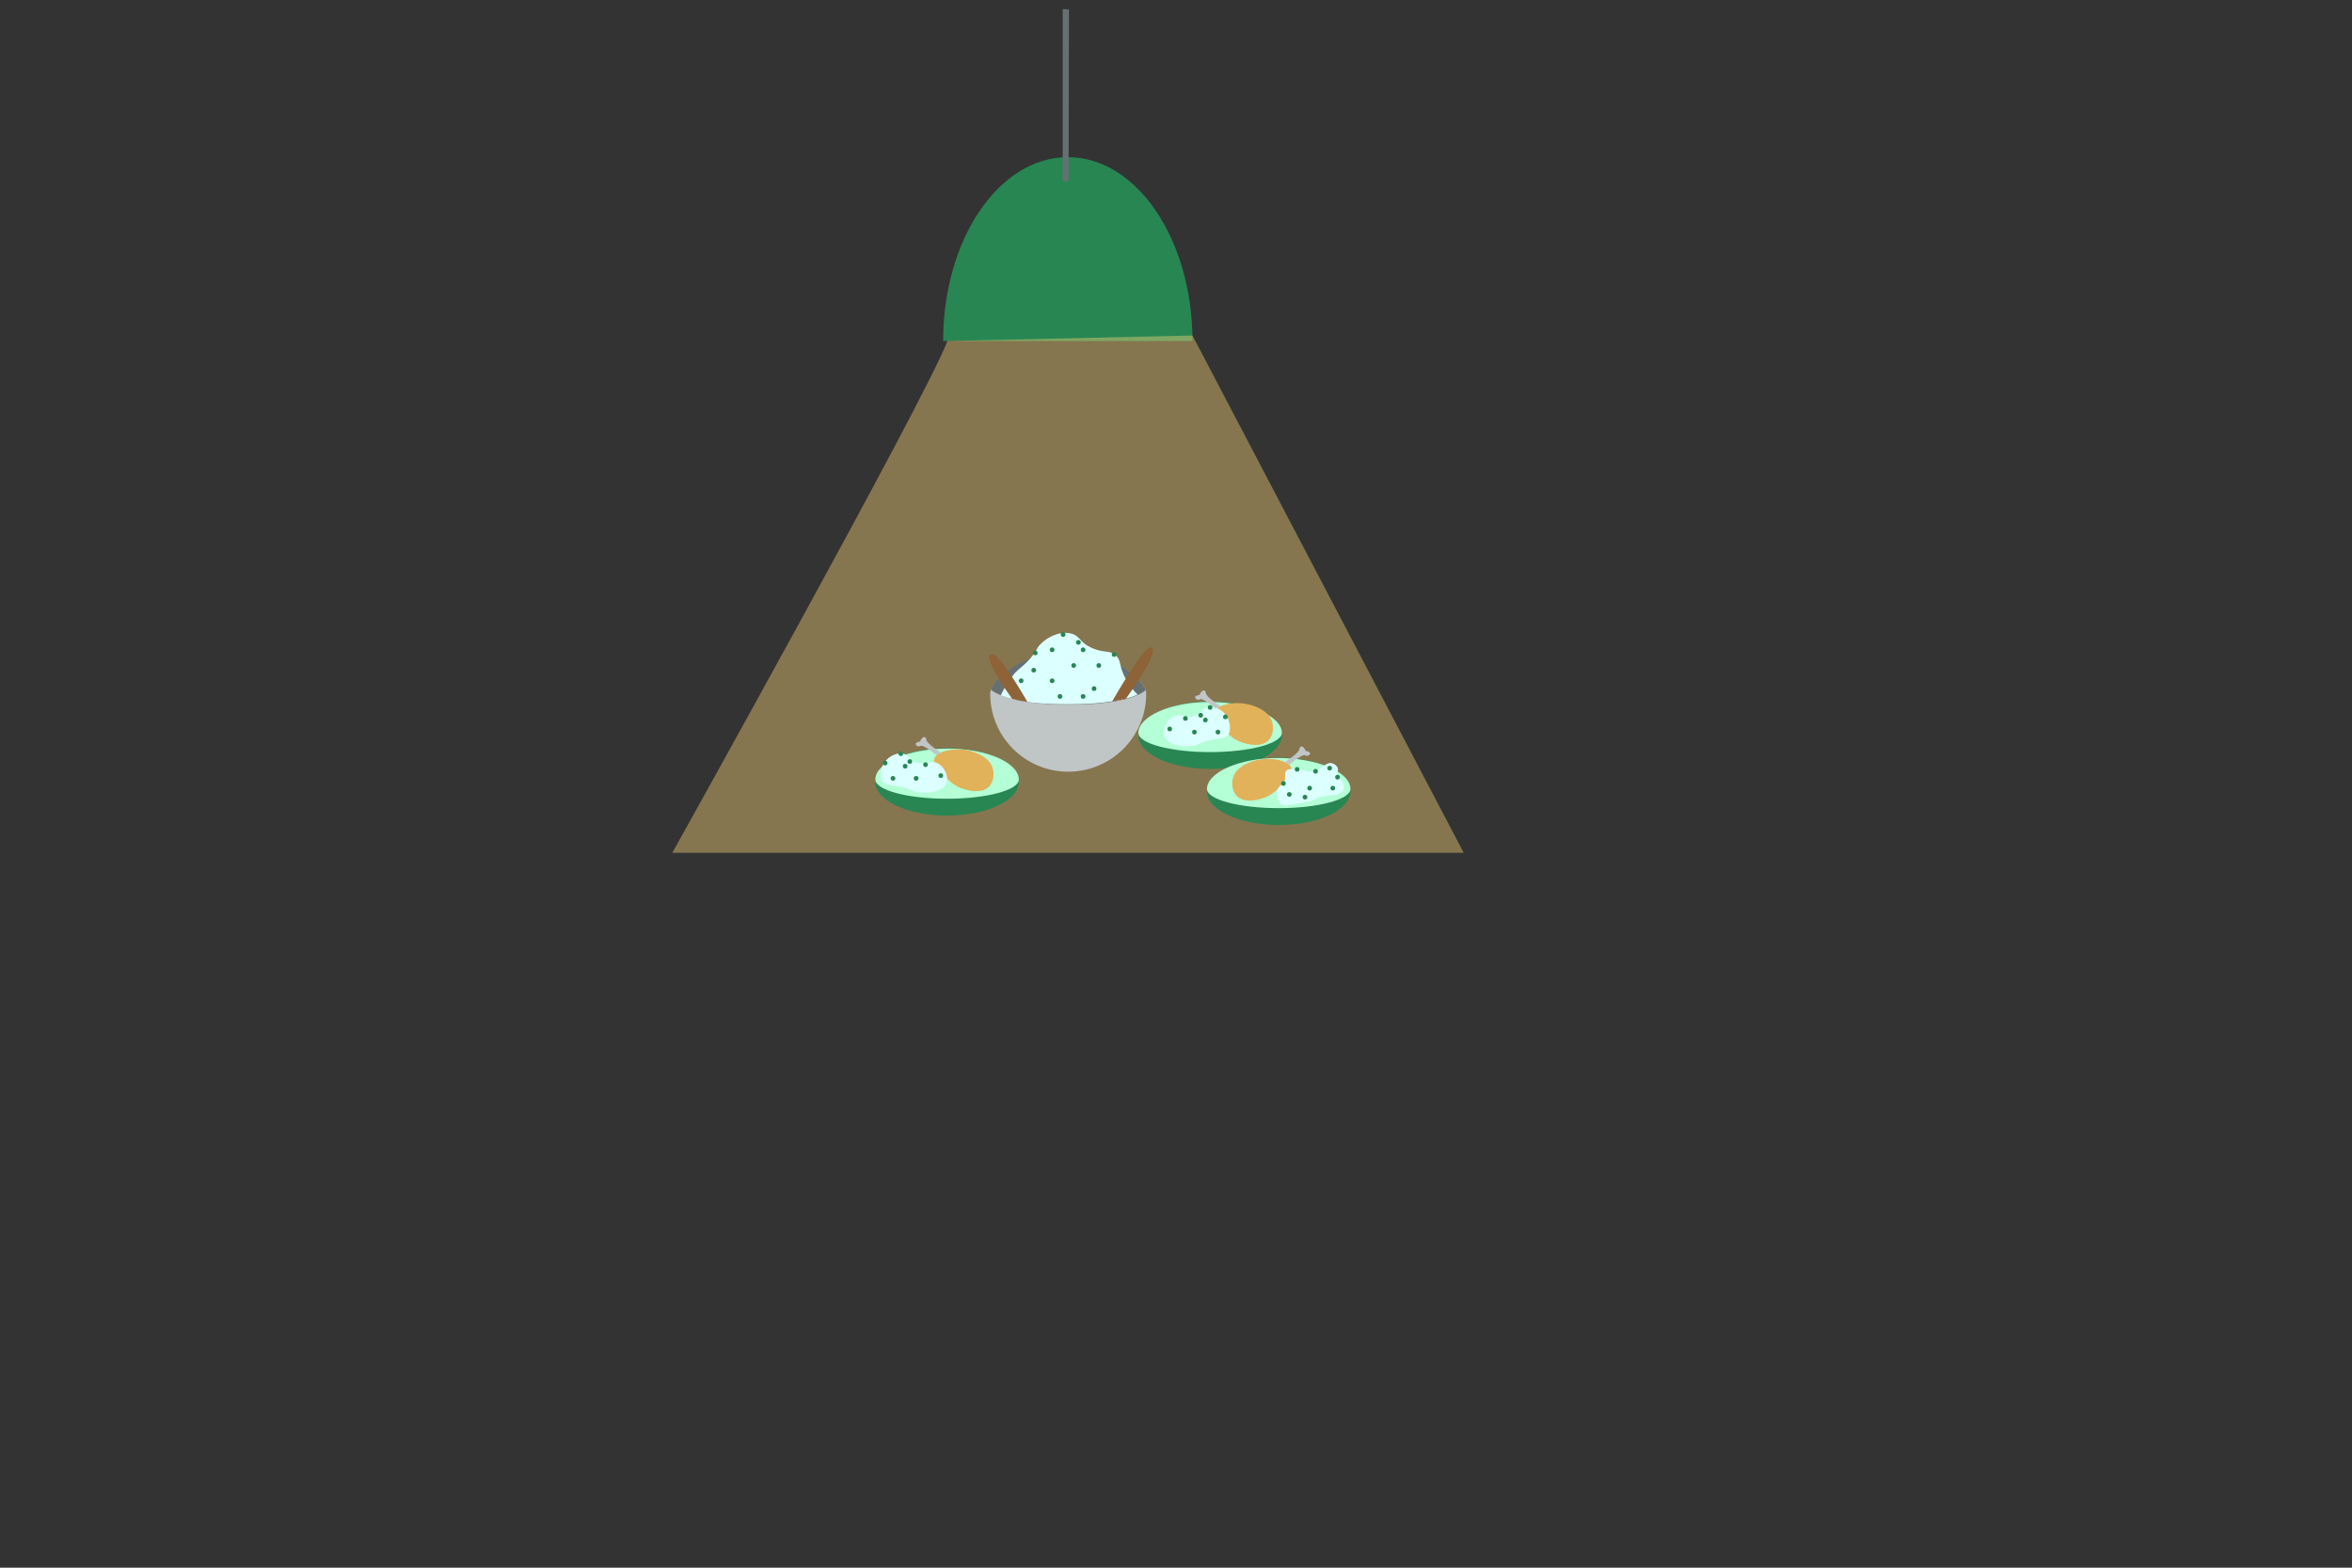 <?xml version="1.0" encoding="UTF-8"?>
<!-- Generator: Adobe Illustrator 23.0.2, SVG Export Plug-In . SVG Version: 6.00 Build 0)  -->
<svg xmlns="http://www.w3.org/2000/svg" xmlns:xlink="http://www.w3.org/1999/xlink" id="Ebene_1" x="0px" y="0px" viewBox="0 0 600 400" style="enable-background:new 0 0 600 400;" xml:space="preserve">
<rect x="0" y="0" width="600" height="400" fill="#333333" stroke="none"/>
<style type="text/css">
	.st0{fill:#288653;}
	.st1{fill:#667072;}
	.st2{opacity:0.4;fill:#FFDA78;enable-background:new    ;}
	.st3{fill:#B4FFD5;}
	.st4{fill:#E1B25A;}
	.st5{fill:#DCFFFF;}
	.st6{fill:#C0C5C6;}
	.st7{fill:#8E6337;}
</style>
<g id="Vordergrund">
	<g id="Layer_3_1_">
		<g id="Layer_3">
			<path class="st0" d="M304.2,87c0-25.9-14.2-46.9-31.8-46.9c-17.6,0-31.8,21-31.8,46.9"></path>
			<polygon class="st1" points="272.6,46.2 271.1,46.2 271.1,2.3 272.7,2.4    "></polygon>
			<path class="st2" d="M241.7,87c-5.7,15-70.2,130.6-70.2,130.6h201.9l-69.2-132"></path>
			<ellipse class="st0" cx="241.6" cy="199.5" rx="18.3" ry="8.6"></ellipse>
			<path class="st3" d="M259.9,198.9c0,2.7-8.2,4.9-18.3,4.9s-18.3-2.2-18.3-4.9c0-4.3,8.4-7.9,18.5-7.9S259.9,194.7,259.9,198.9z"></path>
			<path class="st4" d="M249,192.1c1.1,0.5,3.4,1.4,4.2,3.8c0.5,1.5,0.3,3.4-0.8,4.7c-2.3,2.5-7,0.6-7.5,0.4     c-1.5-0.6-2.4-1.5-3.3-2.3c-1.5-1.5-3.7-3.5-3.3-5C238.9,191.4,244.7,190.3,249,192.1z"></path>
			<g>
				<path class="st5" d="M225.2,195.3c0.9-2.1,3.4-3.4,5.2-3c1.5,0.3,1.4,1.5,3.1,2.2c2.4,0.9,3.7-0.7,5.6,0.2      c1.7,0.8,2.9,3.2,2.4,4.9c-0.7,2.4-4.8,3-7.3,2.6c-1.3-0.2-1.1-0.5-3.4-1.2c-3.4-0.9-4.7-0.5-5.6-1.5      C224.3,198.2,224.7,196.3,225.2,195.3z"></path>
				<circle class="st0" cx="232.1" cy="194.3" r="0.6"></circle>
				<circle class="st0" cx="236.1" cy="195.1" r="0.6"></circle>
				<circle class="st0" cx="233.7" cy="198.6" r="0.6"></circle>
				<circle class="st0" cx="230.9" cy="195.5" r="0.6"></circle>
				<circle class="st0" cx="225.8" cy="194.7" r="0.6"></circle>
				<circle class="st0" cx="229.8" cy="192.3" r="0.6"></circle>
				<circle class="st0" cx="240" cy="197.9" r="0.6"></circle>
				<circle class="st0" cx="227.8" cy="198.6" r="0.6"></circle>
			</g>
			<path class="st6" d="M240,192c0,0-3.6-2.2-3.7-3.3c0-0.6-0.6-0.8-0.9-0.5c-0.4,0.3-0.7,1-0.7,1s-1.3,0.2-1.1,0.7     c0.3,0.7,0.9,0.6,1.3,0.4c0.8-0.3,4,2.4,4,2.4L240,192z"></path>
			<path class="st6" d="M292.4,177c0,11-8.9,19.9-19.9,19.9s-19.9-8.9-19.9-19.9c0-3.4,8.9-10.7,19.9-10.7S292.4,173.6,292.4,177z"></path>
			<path class="st1" d="M292.2,176.1c0,0-3,3.7-19.8,3.7c-15.6,0-19.6-3.8-19.6-3.8c1.1-3.4,8.7-9.7,19.7-9.7c7.6,0,13.4,3.1,16.8,6     C290.8,173.6,291.8,175,292.2,176.1z"></path>
			<g>
				<path class="st5" d="M255.3,177.4c0,0,1.8,0.8,5.2,1.4c2.8,0.6,6.9,0.9,11.8,0.9c13.7,0,17.9-2.5,17.9-2.5      c-1.1-1-2.8-3.2-3.7-5.4c-1-2.4-0.6-3.4-1.8-4.5c-1.5-1.5-3-0.6-6-1.9c-3.5-1.5-3.1-3.3-5.7-3.8c-2.9-0.6-6,1.1-7.6,2.8      c-1.1,1.1-0.7,1.4-2.4,3.4c-1.7,2-2.6,2.4-4.1,3.9C258.1,172.7,256.4,175,255.3,177.4z"></path>
				<circle class="st0" cx="263.7" cy="171" r="0.6"></circle>
				<circle class="st0" cx="276.3" cy="165.8" r="0.6"></circle>
				<circle class="st0" cx="280.3" cy="169.8" r="0.6"></circle>
				<circle class="st0" cx="268.4" cy="173.7" r="0.6"></circle>
				<circle class="st0" cx="275.1" cy="163.9" r="0.6"></circle>
				<circle class="st0" cx="271.2" cy="161.9" r="0.6"></circle>
				<circle class="st0" cx="284.2" cy="167" r="0.6"></circle>
				<circle class="st0" cx="276.3" cy="177.7" r="0.6"></circle>
				<circle class="st0" cx="279.1" cy="175.7" r="0.6"></circle>
				<circle class="st0" cx="260.5" cy="173.7" r="0.6"></circle>
				<circle class="st0" cx="268.4" cy="165.8" r="0.6"></circle>
				<circle class="st0" cx="287.7" cy="174.5" r="0.6"></circle>
				<circle class="st0" cx="273.9" cy="169.8" r="0.6"></circle>
				<circle class="st0" cx="270.4" cy="177.7" r="0.6"></circle>
				<circle class="st0" cx="264.1" cy="166.6" r="0.6"></circle>
			</g>
			<path class="st7" d="M283.7,179c0,0,7.8-13.7,9.7-13.8c3.5-0.2-6.2,13.1-6.2,13.1l-1.5,0.3L283.7,179z"></path>
			<path class="st7" d="M262.1,179.1c0,0-6.9-12.1-8.9-12.2c-3.5-0.2,5,11.4,5,11.4l1.6,0.4L262.1,179.1z"></path>
			<ellipse class="st0" cx="308.7" cy="187.6" rx="18.3" ry="8.6"></ellipse>
			<path class="st3" d="M290.4,187c0,2.7,8.2,4.9,18.3,4.9c10.1,0,18.3-2.2,18.3-4.9c0-4.3-8.4-7.9-18.5-7.9     C298.4,179.1,290.4,182.9,290.4,187z"></path>
			<path class="st4" d="M320.3,180.3c1.1,0.5,3.4,1.4,4.2,3.8c0.5,1.5,0.3,3.4-0.8,4.7c-2.3,2.5-7,0.6-7.5,0.4     c-1.5-0.6-2.4-1.5-3.3-2.3c-1.5-1.5-3.7-3.5-3.3-5C310.2,179.6,316,178.5,320.3,180.3z"></path>
			<g>
				<path class="st5" d="M313.3,183.4c-0.9-2.1-3.4-3.4-5.2-3c-1.5,0.3-1.4,1.5-3.1,2.2c-2.4,0.9-3.7-0.7-5.6,0.2      c-1.7,0.8-2.9,3.2-2.4,4.9c0.7,2.4,4.8,3,7.3,2.6c1.3-0.2,1.1-0.5,3.4-1.2c3.4-0.9,4.7-0.5,5.6-1.5      C314.1,186.3,313.7,184.4,313.3,183.4z"></path>
				<circle class="st0" cx="306.3" cy="182.5" r="0.6"></circle>
				<path class="st0" d="M302.4,182.7c0.3,0,0.6,0.2,0.6,0.6s-0.2,0.6-0.6,0.6s-0.6-0.2-0.6-0.6S302.1,182.7,302.4,182.7z"></path>
				<circle class="st0" cx="304.7" cy="186.8" r="0.6"></circle>
				<path class="st0" d="M307.5,183.1c0.3,0,0.6,0.2,0.6,0.6c0,0.3-0.2,0.6-0.6,0.6s-0.6-0.2-0.6-0.6      C307,183.3,307.2,183.1,307.5,183.1z"></path>
				<path class="st0" d="M312.6,182.3c0.3,0,0.6,0.2,0.6,0.6s-0.2,0.6-0.6,0.6s-0.6-0.2-0.6-0.6S312.3,182.3,312.6,182.3z"></path>
				<circle class="st0" cx="308.7" cy="180.5" r="0.6"></circle>
				<circle class="st0" cx="298.4" cy="186" r="0.6"></circle>
				<circle class="st0" cx="310.7" cy="186.8" r="0.6"></circle>
			</g>
			<path class="st6" d="M311.3,180.1c0,0-3.6-2.2-3.7-3.3c0-0.6-0.6-0.8-0.9-0.5c-0.4,0.3-0.7,1-0.7,1s-1.3,0.2-1.1,0.7     c0.3,0.7,0.9,0.6,1.3,0.4c0.8-0.3,4,2.4,4,2.4L311.3,180.1z"></path>
			<ellipse class="st0" cx="326.2" cy="201.9" rx="18.3" ry="8.6"></ellipse>
			<path class="st3" d="M307.9,201.3c0,2.7,8.2,4.9,18.3,4.9s18.3-2.2,18.3-4.9c0-4.3-8.4-7.9-18.5-7.9S307.9,197.2,307.9,201.3z"></path>
			<path class="st4" d="M318.8,194.5c-1.1,0.5-3.4,1.4-4.2,3.8c-0.5,1.5-0.3,3.4,0.8,4.7c2.3,2.5,7,0.6,7.5,0.4     c1.5-0.6,2.4-1.5,3.3-2.3c1.5-1.5,3.7-3.5,3.3-5C328.9,193.8,323.1,192.8,318.8,194.5z"></path>
			<g>
				<path class="st5" d="M341,198.1c-0.3-0.7,0.5-1.2,0.3-2c-0.2-0.7-0.8-1.1-1.3-1.3c-1.9-0.7-3,2.1-5.7,2.1      c-1.3,0-1.7-0.7-3.9-0.7c-1.1,0-1.8,0-2.2,0.4c-0.8,0.8,0.1,2-0.8,3.2c-0.5,0.6-0.9,0.5-1.3,1.3s-0.3,1.7-0.3,2.1      c0.1,0.5,0.2,1.2,0.6,1.7c1.1,1.2,3.9,0.2,7.2-0.3c0.1,0,0.4,0,0.7-0.2c0.6-0.2,0.9-0.5,2.6-1c2.6-0.7,4.7-0.3,5.6-1.5      c0.5-0.7,0.4-1.9-0.1-2.6C341.9,198.6,341.3,198.7,341,198.1z"></path>
				<circle class="st0" cx="335.6" cy="196.8" r="0.6"></circle>
				<circle class="st0" cx="330.9" cy="196.3" r="0.6"></circle>
				<circle class="st0" cx="332.9" cy="203.4" r="0.6"></circle>
				<circle class="st0" cx="334.1" cy="201.1" r="0.6"></circle>
				<circle class="st0" cx="328.9" cy="202.7" r="0.6"></circle>
				<circle class="st0" cx="341.2" cy="198.3" r="0.6"></circle>
				<circle class="st0" cx="339.2" cy="196" r="0.6"></circle>
				<circle class="st0" cx="327.4" cy="199.9" r="0.6"></circle>
				<circle class="st0" cx="340" cy="201.1" r="0.6"></circle>
			</g>
			<path class="st6" d="M327.8,194.4c0,0,3.6-2.2,3.7-3.3c0-0.6,0.6-0.8,0.9-0.5c0.4,0.3,0.7,1,0.7,1s1.3,0.2,1.1,0.7     c-0.3,0.7-0.9,0.6-1.3,0.4c-0.8-0.3-4,2.4-4,2.4L327.8,194.4z"></path>
		</g>
	</g>
</g>
</svg>
